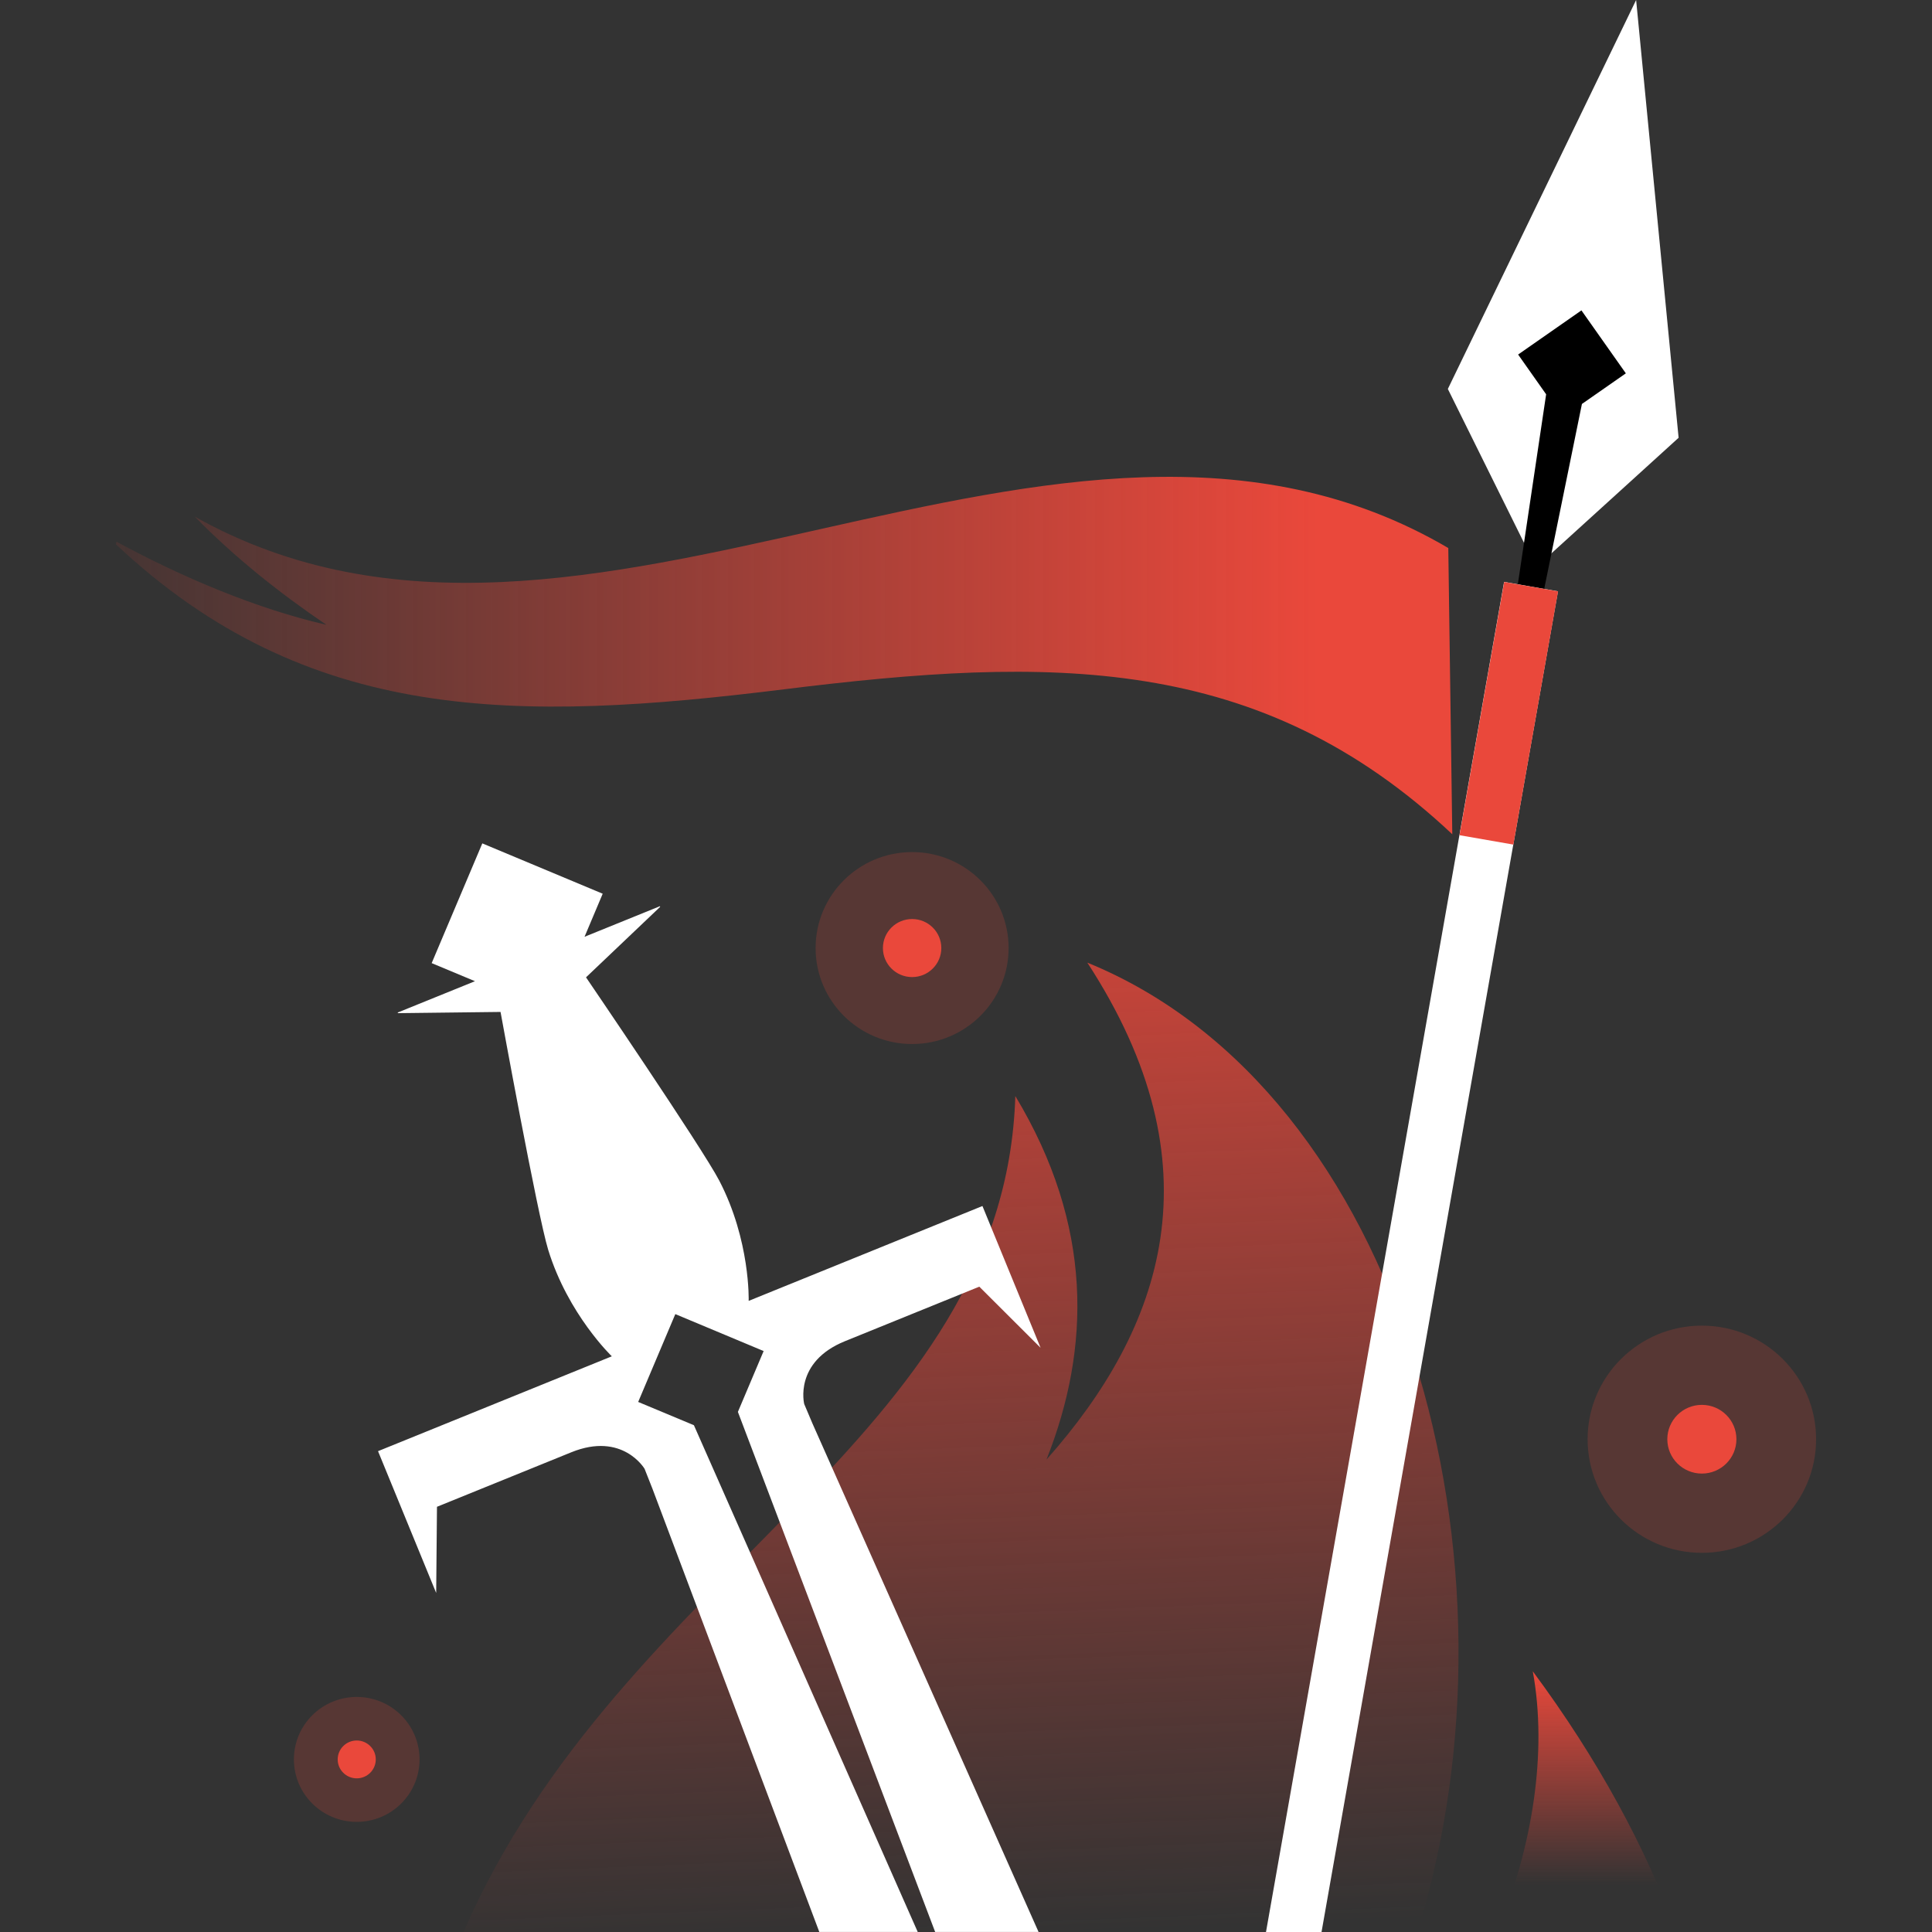 <svg width="90" height="90" viewBox="0 0 90 90" fill="none" xmlns="http://www.w3.org/2000/svg">
<rect x="0" y="0" width="90" height="90" fill="#333333" stroke="none"/>
<g clip-path="url(#clip0_1169_9342)">
<path opacity="0.2" d="M42.49 48.635C44.973 48.635 46.985 46.633 46.985 44.164C46.985 41.695 44.973 39.693 42.49 39.693C40.007 39.693 37.994 41.695 37.994 44.164C37.994 46.633 40.007 48.635 42.49 48.635Z" fill="#EA483B"/>
<path d="M42.49 45.516C43.241 45.516 43.85 44.911 43.85 44.164C43.85 43.417 43.241 42.812 42.49 42.812C41.739 42.812 41.13 43.417 41.13 44.164C41.13 44.911 41.739 45.516 42.49 45.516Z" fill="#EA483B"/>
<path opacity="0.2" d="M79.279 72.337C82.218 72.337 84.601 69.968 84.601 67.045C84.601 64.122 82.218 61.753 79.279 61.753C76.34 61.753 73.957 64.122 73.957 67.045C73.957 69.968 76.34 72.337 79.279 72.337Z" fill="#EA483B"/>
<path d="M79.279 68.645C80.168 68.645 80.889 67.929 80.889 67.045C80.889 66.161 80.168 65.444 79.279 65.444C78.391 65.444 77.67 66.161 77.67 67.045C77.67 67.929 78.391 68.645 79.279 68.645Z" fill="#EA483B"/>
<path opacity="0.2" d="M16.618 84.87C18.234 84.87 19.544 83.567 19.544 81.96C19.544 80.353 18.234 79.05 16.618 79.05C15.002 79.05 13.691 80.353 13.691 81.96C13.691 83.567 15.002 84.87 16.618 84.87Z" fill="#EA483B"/>
<path d="M16.618 82.842C17.108 82.842 17.505 82.447 17.505 81.96C17.505 81.474 17.108 81.079 16.618 81.079C16.128 81.079 15.731 81.474 15.731 81.96C15.731 82.447 16.128 82.842 16.618 82.842Z" fill="#EA483B"/>
<path fill-rule="evenodd" clip-rule="evenodd" d="M69.751 90H78.102C76.651 86.057 74.462 81.983 71.403 77.855C72.095 81.641 71.386 86.034 69.748 90H69.751Z" fill="url(#paint0_linear_1169_9342)"/>
<path fill-rule="evenodd" clip-rule="evenodd" d="M66.021 90C71.352 72.905 65.396 50.857 50.652 44.843C56.821 54.312 54.195 61.858 48.75 67.992C50.807 62.794 50.936 57.094 47.298 51.06C46.799 67.065 28.946 73.116 21.593 90H66.021V90Z" fill="url(#paint1_linear_1169_9342)"/>
<path d="M71.558 26.424L67.446 18.119L76.217 0L78.196 20.393L71.558 26.424Z" fill="white"/>
<path d="M67.263 50.344L67.048 51.773L67.55 48.929L73.692 18.818L75.738 17.392L73.669 14.459L70.72 16.516L72.025 18.368L67.475 48.914" fill="black"/>
<path d="M67.47 25.531C49.261 14.841 27.336 34.31 9.075 24.068C10.889 25.922 12.974 27.594 15.204 29.106C11.999 28.37 8.556 26.929 5.423 25.232C5.415 25.274 5.406 25.309 5.397 25.354C14.337 33.759 24.146 33.645 36.528 32.11C48.939 30.573 58.671 30.416 67.653 38.863L67.467 25.529L67.47 25.531Z" fill="url(#paint2_linear_1169_9342)"/>
<path d="M61.562 90L72.576 27.545L70.066 27.106L58.975 90H61.562Z" fill="white"/>
<path d="M70.071 27.11L67.99 38.907L70.499 39.344L72.581 27.548L70.071 27.11Z" fill="#EA483B"/>
<path d="M20.319 74.212L20.356 70.192L26.613 67.653C29.003 66.683 30.027 68.423 30.027 68.423L30.392 69.347L38.166 89.997H42.751L32.325 66.392L29.729 65.308L31.459 61.216L35.573 62.937L34.374 65.772L43.563 89.997H48.38L37.851 66.32L37.463 65.404C37.463 65.404 36.97 63.447 39.363 62.477L45.62 59.938L48.474 62.785L45.766 56.181L34.876 60.6C34.876 60.6 34.962 57.793 33.504 54.994C32.712 53.473 27.299 45.528 27.299 45.528L30.753 42.244L30.741 42.215L27.23 43.639L28.076 41.633L22.468 39.288L20.109 44.866L22.126 45.708L18.526 47.168L18.537 47.197L23.317 47.14C23.317 47.14 25.035 56.583 25.537 58.221C26.464 61.233 28.501 63.182 28.501 63.182L17.61 67.601L20.319 74.206V74.212Z" fill="white"/>
</g>
<defs>
<linearGradient id="paint0_linear_1169_9342" x1="73.928" y1="77.852" x2="73.928" y2="90" gradientUnits="userSpaceOnUse">
<stop stop-color="#EA483B"/>
<stop offset="0.82" stop-color="#EA483B" stop-opacity="0"/>
</linearGradient>
<linearGradient id="paint1_linear_1169_9342" x1="-2.555" y1="35.46" x2="0.67" y2="115.921" gradientUnits="userSpaceOnUse">
<stop stop-color="#EA483B"/>
<stop offset="0.703" stop-color="#EA483B" stop-opacity="0"/>
</linearGradient>
<linearGradient id="paint2_linear_1169_9342" x1="-0.886" y1="30.541" x2="61.37" y2="30.541" gradientUnits="userSpaceOnUse">
<stop stop-color="#EA483B" stop-opacity="0"/>
<stop offset="1" stop-color="#EA483B"/>
</linearGradient>
<clipPath id="clip0_1169_9342">
<rect width="79.2" height="90" fill="white" transform="translate(5.4)"/>
</clipPath>
</defs>
</svg>

